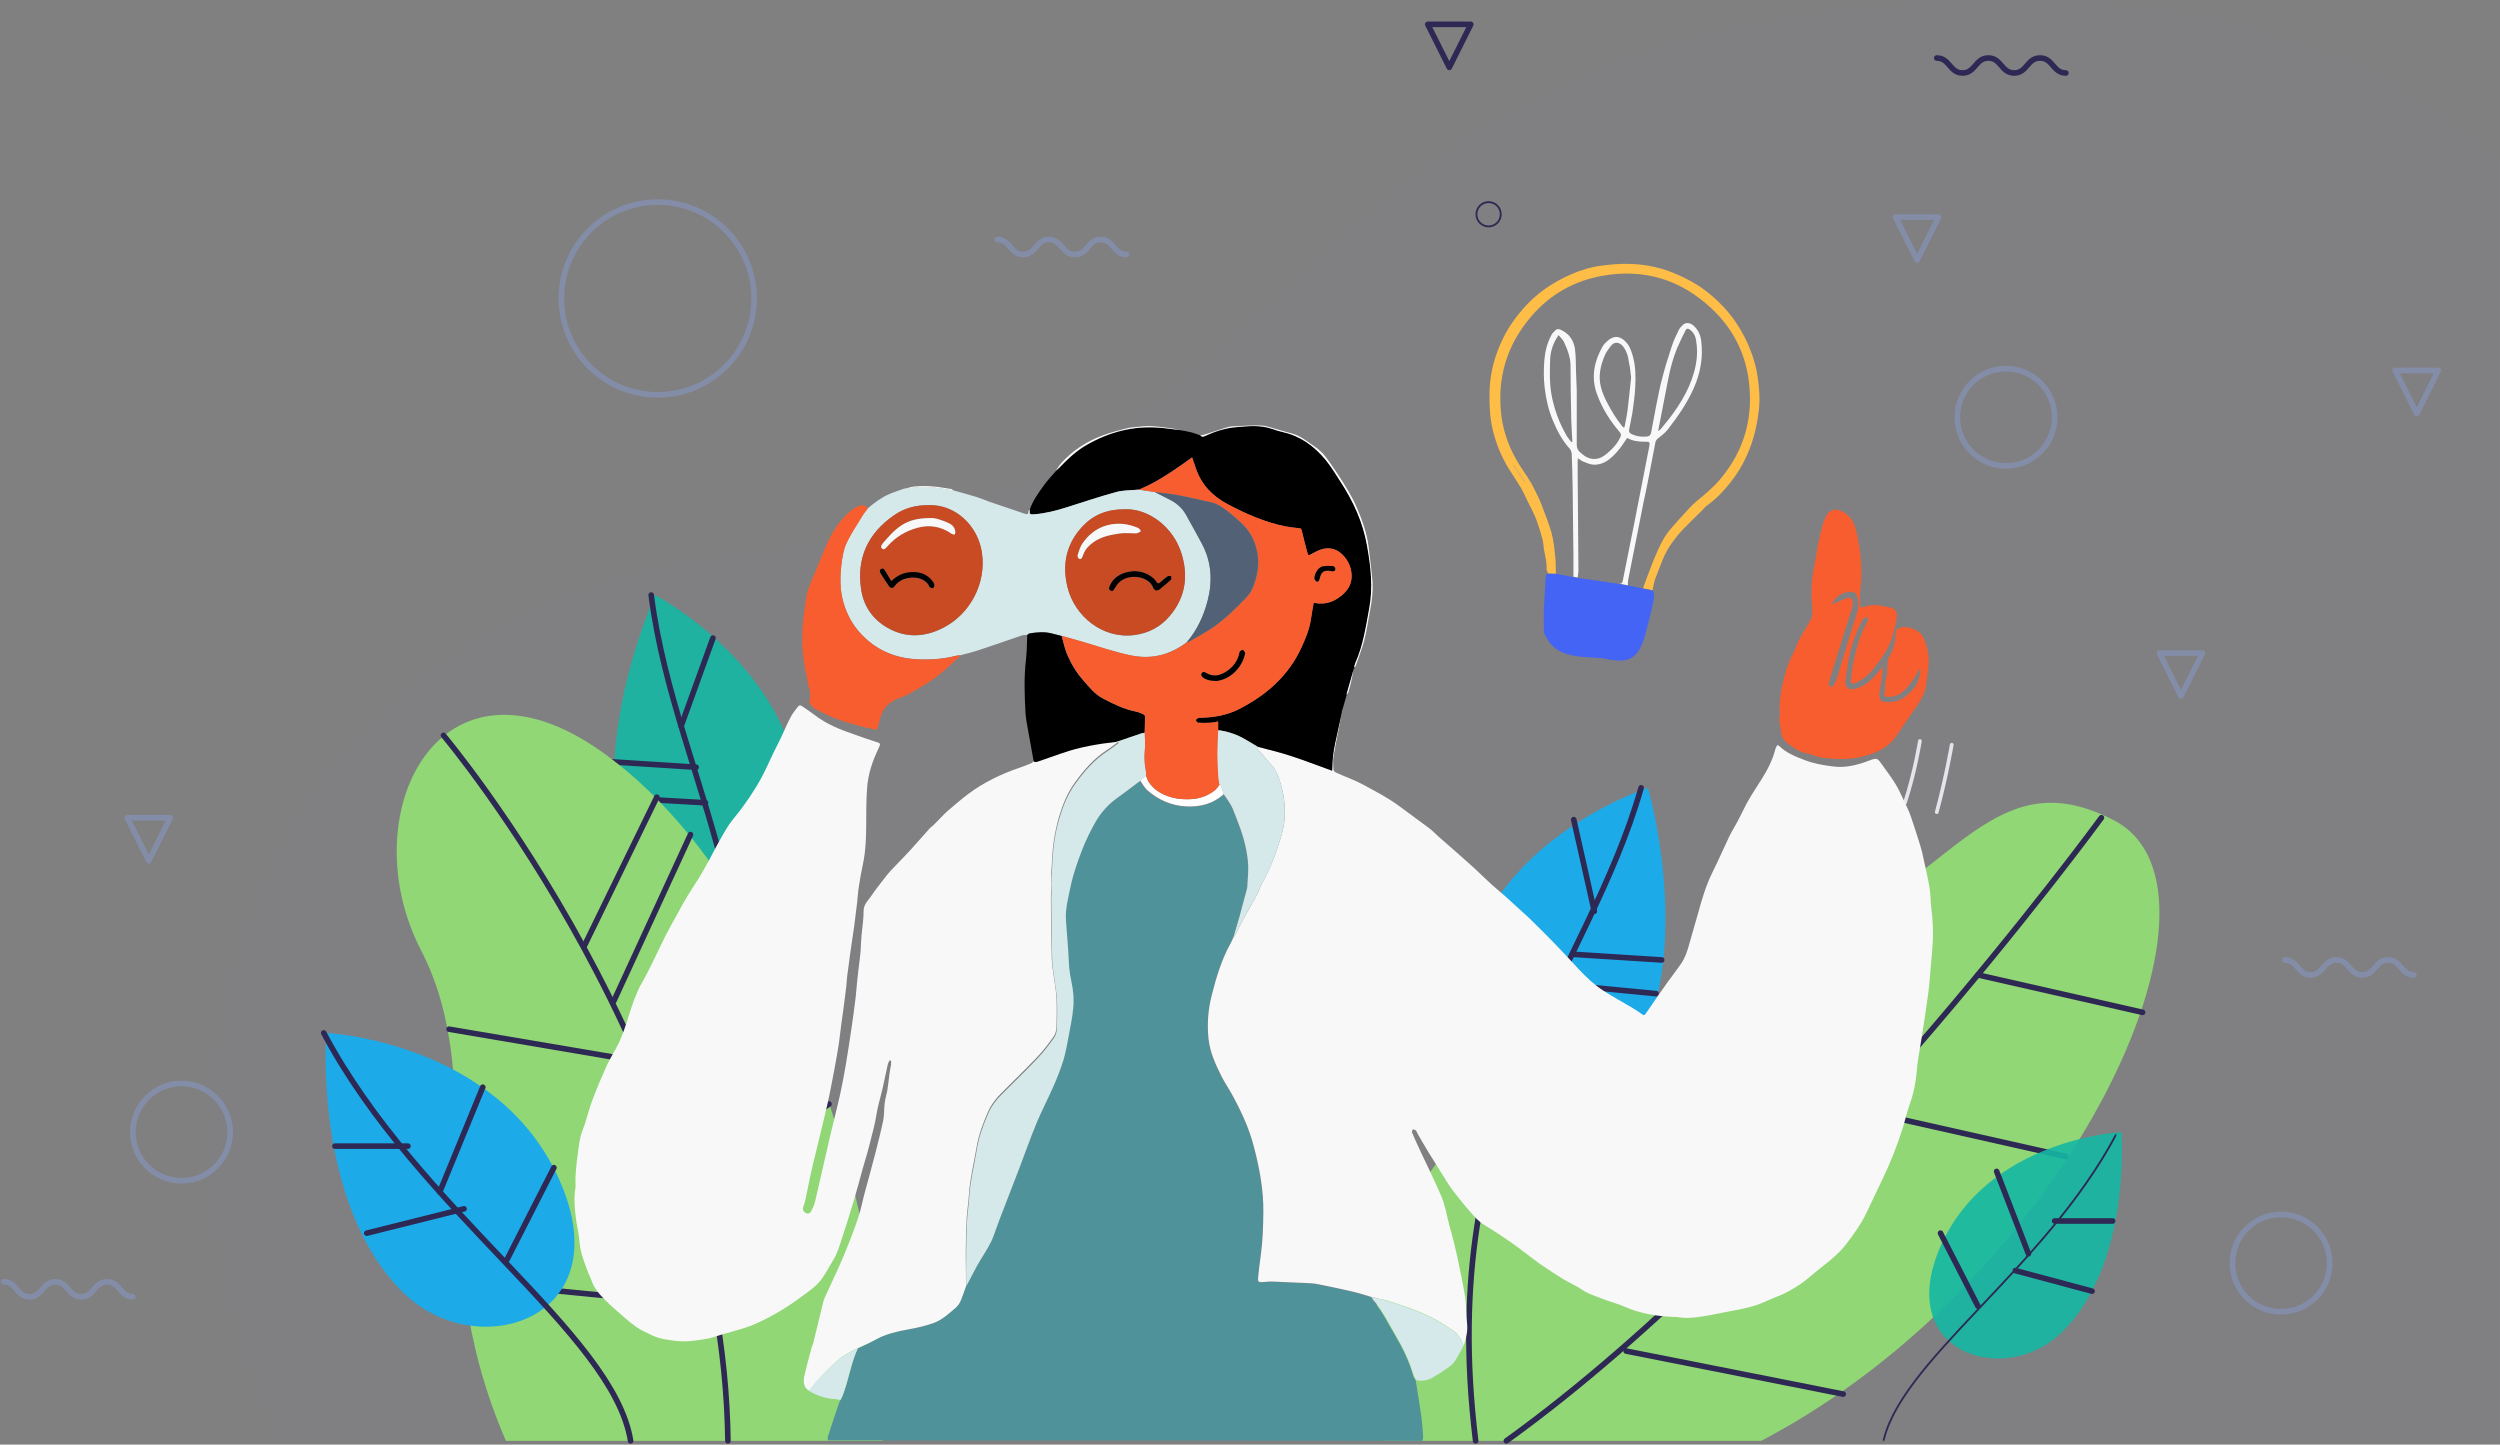 <?xml version="1.0" encoding="UTF-8"?>
<svg width="1336px" height="772px" viewBox="0 0 1336 772" version="1.1" xmlns="http://www.w3.org/2000/svg" xmlns:xlink="http://www.w3.org/1999/xlink">
    <rect x="0" y="0" width="1336" height="772" fill="#808080" stroke="none"/>
    <title>Illustration</title>
    <defs>
        <polygon id="path-1" points="0 0 1224 0 1224 770 0 770"></polygon>
        <polygon id="path-3" points="0 0 125 0 125 164 0 164"></polygon>
    </defs>
    <g id="Lifeguide-Mobile" stroke="none" stroke-width="1" fill="none" fill-rule="evenodd">
        <g id="Illustration" transform="translate(2, 0)">
            <g id="Group-3" transform="translate(110, 0)">
                <mask id="mask-2" fill="white">
                    <use xlink:href="#path-1"></use>
                </mask>
                <g id="Clip-2"></g>
                <path d="M38.224,770 C-48.294,606.006 2.618,326.754 288.626,295.812 C620.535,259.904 549.531,2.525 963.452,0.011 C1377.371,-2.5 1394.983,412.537 1279.625,770 L38.224,770 Z" id="Fill-1" fill="#838DA8" opacity="0.228" mask="url(#mask-2)"></path>
            </g>
            <path d="M731,719.444 C739.051,615.433 809.39,562.61 924.111,523.595 C1038.831,484.579 1055.577,401.148 1127.593,438.319 C1199.607,475.49 1104.984,682.991 939.185,770 L738.212,770 L731,719.444 Z" id="Fill-4" fill="#91D775"></path>
            <path d="M803,770 C960.623,656.621 1121,437 1121,437" id="Stroke-8" stroke="#2E2854" stroke-width="3" stroke-linecap="round" stroke-linejoin="round"></path>
            <line x1="1143" y1="541" x2="1055" y2="521" id="Stroke-10" stroke="#2E2854" stroke-width="3" stroke-linecap="round" stroke-linejoin="round"></line>
            <line x1="1102" y1="618" x2="991" y2="593" id="Stroke-12" stroke="#2E2854" stroke-width="3" stroke-linecap="round" stroke-linejoin="round"></line>
            <line x1="893" y1="537" x2="924" y2="668" id="Stroke-14" stroke="#2E2854" stroke-width="3" stroke-linecap="round" stroke-linejoin="round"></line>
            <line x1="983" y1="745" x2="867" y2="722" id="Stroke-16" stroke="#2E2854" stroke-width="3" stroke-linecap="round" stroke-linejoin="round"></line>
            <path d="M1131.721,605 C1131.721,605 1060.615,608.439 1035.165,665.718 C1009.714,722.994 1069.342,741.804 1099.858,711.964 C1137.171,675.476 1131.721,605 1131.721,605" id="Fill-18" fill-opacity="0.9" fill="#14B7A4"></path>
            <g id="Group-22" transform="translate(1004, 606)">
                <mask id="mask-4" fill="white">
                    <use xlink:href="#path-3"></use>
                </mask>
                <g id="Clip-21"></g>
                <path d="M125,0 C86.501,72.857 7.051,122.69 0,166.823" id="Stroke-20" stroke="#2E2854" stroke-linecap="round" stroke-linejoin="round" mask="url(#mask-4)"></path>
            </g>
            <line x1="1127" y1="652.5" x2="1096" y2="652.5" id="Stroke-23" stroke="#2E2854" stroke-width="3" stroke-linecap="round" stroke-linejoin="round"></line>
            <line x1="1116" y1="690" x2="1075" y2="679" id="Stroke-25" stroke="#2E2854" stroke-width="3" stroke-linecap="round" stroke-linejoin="round"></line>
            <line x1="1065" y1="626" x2="1082" y2="670" id="Stroke-27" stroke="#2E2854" stroke-width="3" stroke-linecap="round" stroke-linejoin="round"></line>
            <line x1="1035" y1="659" x2="1055" y2="698" id="Stroke-29" stroke="#2E2854" stroke-width="3" stroke-linecap="round" stroke-linejoin="round"></line>
            <path d="M878.652,421 C878.652,421 786.747,450.889 780.368,530.457 C773.989,610.023 852.338,607.406 875.241,557.705 C901.802,500.077 878.652,421 878.652,421" id="Fill-31" fill="#1CABE8"></path>
            <path d="M875,421 C846.257,522.187 765.088,594.073 786.577,770" id="Stroke-33" stroke="#2E2854" stroke-width="3" stroke-linecap="round" stroke-linejoin="round"></path>
            <line x1="839" y1="438" x2="850" y2="487" id="Stroke-35" stroke="#2E2854" stroke-width="3" stroke-linecap="round" stroke-linejoin="round"></line>
            <line x1="886" y1="513" x2="839" y2="510" id="Stroke-37" stroke="#2E2854" stroke-width="3" stroke-linecap="round" stroke-linejoin="round"></line>
            <line x1="831" y1="526" x2="883" y2="531" id="Stroke-39" stroke="#2E2854" stroke-width="3" stroke-linecap="round" stroke-linejoin="round"></line>
            <line x1="783" y1="513" x2="816" y2="554" id="Stroke-41" stroke="#2E2854" stroke-width="3" stroke-linecap="round" stroke-linejoin="round"></line>
            <path d="M348.094,318 C348.094,318 431.664,361.64 425.695,441.747 C419.723,521.854 345.009,507.395 330.598,454.489 C313.89,393.151 348.094,318 348.094,318" id="Fill-43" fill-opacity="0.9" fill="#14B7A4"></path>
            <path d="M346,318 C359.357,422.867 429.431,506.937 381.376,678" id="Stroke-47" stroke="#2E2854" stroke-width="3" stroke-linecap="round" stroke-linejoin="round"></path>
            <line x1="379" y1="341" x2="362" y2="388" id="Stroke-49" stroke="#2E2854" stroke-width="3" stroke-linecap="round" stroke-linejoin="round"></line>
            <line x1="323" y1="407" x2="370" y2="410" id="Stroke-51" stroke="#2E2854" stroke-width="3" stroke-linecap="round" stroke-linejoin="round"></line>
            <line x1="375" y1="429" x2="323" y2="426" id="Stroke-53" stroke="#2E2854" stroke-width="3" stroke-linecap="round" stroke-linejoin="round"></line>
            <line x1="426" y1="424" x2="385" y2="460" id="Stroke-55" stroke="#2E2854" stroke-width="3" stroke-linecap="round" stroke-linejoin="round"></line>
            <path d="M268.364,770 C221.84,662.85 260.516,580.481 222.961,507.746 C185.407,435.013 233.02,340.135 319.932,401.983 C422.789,475.177 475.199,663.305 469.593,770 L268.364,770 Z" id="Fill-57" fill="#91D775"></path>
            <path d="M235,393 C235,393 384.461,570.164 387,770" id="Stroke-61" stroke="#2E2854" stroke-width="3" stroke-linecap="round" stroke-linejoin="round"></path>
            <line x1="349" y1="426" x2="310" y2="506" id="Stroke-63" stroke="#2E2854" stroke-width="3" stroke-linecap="round" stroke-linejoin="round"></line>
            <line x1="367" y1="446" x2="326" y2="535" id="Stroke-65" stroke="#2E2854" stroke-width="3" stroke-linecap="round" stroke-linejoin="round"></line>
            <line x1="238" y1="550" x2="338" y2="567" id="Stroke-67" stroke="#2E2854" stroke-width="3" stroke-linecap="round" stroke-linejoin="round"></line>
            <line x1="246" y1="685" x2="379" y2="698" id="Stroke-69" stroke="#2E2854" stroke-width="3" stroke-linecap="round" stroke-linejoin="round"></line>
            <line x1="441" y1="590" x2="366" y2="642" id="Stroke-71" stroke="#2E2854" stroke-width="3" stroke-linecap="round" stroke-linejoin="round"></line>
            <path d="M172.36,552 C172.36,552 264.177,556.463 297.04,630.782 C329.901,705.099 252.909,729.506 213.506,690.789 C165.323,643.444 172.36,552 172.36,552" id="Fill-73" fill="#1CABE8"></path>
            <path d="M171,552 C221.51,647.208 325.749,712.33 335,770" id="Stroke-75" stroke="#2E2854" stroke-width="3" stroke-linecap="round" stroke-linejoin="round"></path>
            <line x1="177" y1="612.5" x2="216" y2="612.5" id="Stroke-77" stroke="#2E2854" stroke-width="3" stroke-linecap="round" stroke-linejoin="round"></line>
            <line x1="194" y1="659" x2="246" y2="646" id="Stroke-79" stroke="#2E2854" stroke-width="3" stroke-linecap="round" stroke-linejoin="round"></line>
            <line x1="256" y1="581" x2="233" y2="637" id="Stroke-81" stroke="#2E2854" stroke-width="3" stroke-linecap="round" stroke-linejoin="round"></line>
            <line x1="294" y1="624" x2="269" y2="673" id="Stroke-83" stroke="#2E2854" stroke-width="3" stroke-linecap="round" stroke-linejoin="round"></line>
            <path d="M800,114.5 C800,110.91 797.09,108 793.5,108 C789.91,108 787,110.91 787,114.5 C787,118.09 789.91,121 793.5,121 C797.09,121 800,118.09 800,114.5 Z" id="Stroke-85" stroke="#2E2854" stroke-linecap="round" stroke-linejoin="round"></path>
            <path d="M1024,396 C1024,396 1021.45,412.375 1016,429" id="Stroke-127" stroke="#E3E5EB" stroke-width="2" stroke-linecap="round" stroke-linejoin="round"></path>
            <path d="M1041,398 C1041,398 1038.134,415.079 1033,434" id="Stroke-129" stroke="#E3E5EB" stroke-width="2" stroke-linecap="round" stroke-linejoin="round"></path>
            <path d="M401,159.5 C401,131.057 377.943,108 349.5,108 C321.059,108 298,131.057 298,159.5 C298,187.943 321.059,211 349.5,211 C377.943,211 401,187.943 401,159.5 Z" id="Stroke-185" stroke="#838DA8" stroke-width="3" stroke-linecap="round" stroke-linejoin="round"></path>
            <path d="M121,605 C121,590.64 109.359,579 94.999,579 C80.638,579 69,590.64 69,605 C69,619.36 80.638,631 94.999,631 C109.359,631 121,619.36 121,605 Z" id="Stroke-187" stroke="#838DA8" stroke-width="3" stroke-linecap="round" stroke-linejoin="round"></path>
            <path d="M1243,675 C1243,660.64 1231.359,649 1216.999,649 C1202.638,649 1191,660.64 1191,675 C1191,689.36 1202.638,701 1216.999,701 C1231.359,701 1243,689.36 1243,675 Z" id="Stroke-189" stroke="#838DA8" stroke-width="3" stroke-linecap="round" stroke-linejoin="round"></path>
            <path d="M1096,223 C1096,208.64 1084.359,197 1069.999,197 C1055.638,197 1044,208.64 1044,223 C1044,237.36 1055.638,249 1069.999,249 C1084.359,249 1096,237.36 1096,223 Z" id="Stroke-191" stroke="#838DA8" stroke-width="3" stroke-linecap="round" stroke-linejoin="round"></path>
            <path d="M531,128 C537.896,128 537.896,136 544.795,136 C551.689,136 551.689,128 558.583,128 C565.482,128 565.482,136 572.381,136 C579.288,136 579.288,128 586.189,128 C593.096,128 593.096,136 600,136" id="Stroke-193" stroke="#838DA8" stroke-width="3" stroke-linecap="round" stroke-linejoin="round"></path>
            <path d="M1219,513 C1225.897,513 1225.897,521 1232.795,521 C1239.689,521 1239.689,513 1246.583,513 C1253.482,513 1253.482,521 1260.381,521 C1267.285,521 1267.285,513 1274.189,513 C1281.096,513 1281.096,521 1288,521" id="Stroke-195" stroke="#838DA8" stroke-width="3" stroke-linecap="round" stroke-linejoin="round"></path>
            <path d="M0,685 C6.896,685 6.896,693 13.795,693 C20.689,693 20.689,685 27.583,685 C34.482,685 34.482,693 41.381,693 C48.288,693 48.288,685 55.192,685 C62.096,685 62.096,693 69,693" id="Stroke-197" stroke="#838DA8" stroke-width="3" stroke-linecap="round" stroke-linejoin="round"></path>
            <path d="M1033,31 C1039.897,31 1039.897,39 1046.795,39 C1053.689,39 1053.689,31 1060.583,31 C1067.482,31 1067.482,39 1074.381,39 C1081.285,39 1081.285,31 1088.189,31 C1095.096,31 1095.096,39 1102,39" id="Stroke-199" stroke="#2E2854" stroke-width="3" stroke-linecap="round" stroke-linejoin="round"></path>
            <polygon id="Stroke-201" stroke="#2E2854" stroke-width="3" stroke-linecap="round" stroke-linejoin="round" points="761 13 784 13 772.501 36"></polygon>
            <polygon id="Stroke-203" stroke="#838DA8" stroke-width="3" stroke-linecap="round" stroke-linejoin="round" points="66 437 89 437 77.501 460"></polygon>
            <polygon id="Stroke-205" stroke="#838DA8" stroke-width="3" stroke-linecap="round" stroke-linejoin="round" points="1278 198 1301 198 1289.501 221"></polygon>
            <polygon id="Stroke-207" stroke="#838DA8" stroke-width="3" stroke-linecap="round" stroke-linejoin="round" points="1011 116 1034 116 1022.501 139"></polygon>
            <polygon id="Stroke-209" stroke="#838DA8" stroke-width="3" stroke-linecap="round" stroke-linejoin="round" points="1152 349 1175 349 1163.501 372"></polygon>
            <g id="LG_Suche" transform="translate(305, 141)" fill-rule="nonzero">
                <path d="M135.503,628.758 C135.422,628.192 135.179,627.465 135.341,626.98 C137.284,620.921 139.308,614.861 141.412,608.721 C141.574,608.156 141.898,607.671 142.141,607.186 C142.545,606.297 143.031,605.328 143.436,604.439 C146.593,596.279 147.726,587.392 151.449,579.475 C154.444,578.02 157.52,576.728 160.353,575.193 C166.262,571.88 172.738,570.426 179.376,569.295 C183.504,568.568 187.713,567.517 191.679,566.144 C196.293,564.528 199.936,561.135 203.578,557.984 C204.631,557.014 205.602,555.803 206.169,554.51 C207.302,551.925 208.192,549.178 209.164,546.512 C209.487,545.865 209.892,545.3 210.216,544.653 C212.401,540.614 214.425,536.413 216.773,532.535 C219.363,528.333 222.115,524.294 223.815,519.608 C224.948,516.457 226.081,513.225 227.295,510.074 C230.695,501.268 234.095,492.462 237.495,483.656 C240.651,475.415 243.646,467.012 246.965,458.852 C249.555,452.551 252.793,446.491 255.545,440.27 C257.569,435.584 259.512,430.818 261.05,425.97 C262.345,421.769 263.073,417.406 263.883,413.124 C264.854,408.034 265.826,402.944 266.392,397.774 C266.878,393.088 266.392,388.402 265.421,383.797 C264.935,381.535 264.53,379.192 264.288,376.849 C263.964,373.698 263.964,370.547 263.721,367.396 C263.316,361.983 262.992,356.57 262.507,351.238 C262.021,345.017 263.64,339.038 264.935,333.06 C266.392,326.031 268.821,319.244 271.411,312.619 C273.353,307.691 275.701,303.005 278.291,298.4 C281.205,293.229 285.172,288.947 290.028,285.473 C294.156,282.565 298.123,279.414 302.17,276.424 C303.384,278.121 304.437,280.141 305.975,281.514 C311.884,286.685 318.764,289.755 326.697,290.159 C334.225,290.563 341.105,288.786 346.852,283.615 C348.471,286.2 350.576,288.624 351.628,291.371 C354.461,298.561 357.456,305.752 358.832,313.427 C359.318,316.336 359.803,319.244 359.884,322.153 C359.965,325.304 359.641,328.454 359.48,331.605 C359.48,332.413 359.399,333.221 359.237,334.029 C357.942,338.957 356.646,343.886 355.27,348.814 C354.218,352.611 353.004,356.408 351.952,360.206 C351.547,361.094 351.142,362.064 350.657,362.953 C345.719,371.759 342.805,381.454 340.376,391.149 C338.515,398.663 337.867,406.419 338.677,414.255 C339.486,421.607 342.481,428.232 345.8,434.696 C347.338,437.685 349.28,440.513 350.899,443.421 C355.999,452.551 360.37,461.923 362.96,472.102 C365.874,483.575 368.06,495.128 367.979,507.004 C367.898,514.68 367.655,522.355 366.603,530.03 C366.036,534.07 365.551,538.19 365.146,542.23 C364.984,544.007 365.47,544.411 367.25,544.33 C369.112,544.249 370.893,543.926 372.755,544.007 C379.473,544.249 386.273,544.573 392.991,544.896 C394.61,544.976 396.229,545.219 397.767,545.542 C403.595,546.754 409.423,547.885 415.17,549.258 C418.732,550.066 422.212,551.278 425.693,552.248 C426.179,553.056 426.583,553.944 427.231,554.672 C431.926,560.085 434.921,566.629 438.563,572.688 C442.611,579.394 446.01,586.503 448.196,594.098 C448.439,595.067 449.086,595.875 449.572,596.764 C450.543,603.066 451.677,609.448 452.567,615.831 C453.053,619.467 453.296,623.183 453.538,626.899 C453.619,627.627 453.296,628.273 453.134,629 C347.338,628.758 241.461,628.758 135.503,628.758 Z" id="Path" fill="#509299"></path>
                <path d="M425.855,552.086 C422.374,551.036 418.894,549.905 415.332,549.097 C409.585,547.723 403.757,546.592 397.929,545.38 C396.391,545.057 394.772,544.815 393.153,544.734 C386.434,544.411 379.635,544.088 372.917,543.845 C371.055,543.765 369.274,544.088 367.412,544.169 C365.631,544.249 365.146,543.845 365.308,542.068 C365.712,538.028 366.198,533.908 366.765,529.868 C367.817,522.193 368.06,514.518 368.141,506.843 C368.303,494.966 366.117,483.413 363.122,471.941 C360.532,461.761 356.08,452.389 351.061,443.26 C349.442,440.351 347.5,437.523 345.962,434.534 C342.724,428.071 339.648,421.527 338.838,414.094 C338.029,406.257 338.596,398.501 340.538,390.987 C342.967,381.292 345.881,371.597 350.818,362.791 C351.304,361.902 351.628,360.933 352.114,360.044 C352.518,359.478 353.004,358.913 353.328,358.267 C354.623,355.762 355.837,353.096 357.213,350.591 C359.722,345.986 362.394,341.462 364.903,336.857 C365.874,335.079 366.36,332.979 367.331,331.201 C370.488,325.627 373.078,319.89 375.102,313.831 C376.964,308.176 379.068,302.52 379.473,296.542 C379.797,291.048 379.473,285.635 378.016,280.222 C376.883,275.94 375.831,271.819 372.917,268.345 C370.65,265.679 368.303,263.013 366.036,260.347 C365.551,259.701 364.255,259.297 365.146,258.085 C370.893,259.62 376.802,260.993 382.468,262.851 C389.915,265.275 397.281,268.103 404.809,270.85 C404.89,270.446 404.89,270.123 404.89,269.8 C404.89,265.194 405.376,260.589 406.428,256.065 C407.642,250.733 408.775,245.4 409.909,239.987 C409.423,242.734 409.018,245.562 408.452,248.309 C407.48,253.318 406.428,258.246 405.619,263.336 C405.295,265.598 405.457,268.022 405.619,270.365 C405.619,270.85 406.347,271.577 406.833,271.819 C411.609,274.001 416.627,275.697 421.241,278.202 C427.879,281.838 434.678,285.231 440.83,289.836 C446.091,293.795 451.434,297.592 456.695,301.551 C458.638,303.005 460.257,304.782 462.119,306.398 C466.813,310.519 471.589,314.639 476.284,318.84 C478.065,320.375 479.765,321.991 481.465,323.526 C484.379,326.192 487.212,329.02 490.126,331.686 C492.473,333.787 494.902,335.726 497.249,337.826 C500.325,340.573 503.32,343.32 506.315,346.067 C507.853,347.521 509.472,348.895 510.929,350.349 C515.057,354.389 519.185,358.509 523.233,362.629 C527.765,367.315 532.217,372.082 536.589,376.849 C540.636,381.211 544.926,385.251 549.945,388.483 C554.801,391.634 559.901,394.381 564.839,397.289 C566.781,398.42 568.724,399.713 570.505,401.005 C571.314,401.571 571.719,401.813 572.366,400.844 C576.171,395.269 579.975,389.775 583.861,384.282 C586.37,380.808 589.041,377.414 591.47,373.859 C593.493,370.87 594.627,367.477 595.598,364.003 C597.136,358.59 598.755,353.096 600.293,347.602 C602.397,339.927 604.583,332.332 608.144,325.142 C611.301,318.84 614.134,312.296 617.129,305.994 C618.505,303.167 620.205,300.5 621.662,297.754 C622.715,295.734 623.767,293.714 624.738,291.694 C627.409,286.039 630.971,280.787 634.371,275.455 C637.528,270.446 640.28,265.194 641.737,259.377 C641.899,258.893 642.142,258.408 642.303,258.004 C642.708,257.034 643.194,257.034 643.922,257.762 C647.565,261.316 652.179,263.175 656.793,264.952 C661.811,266.972 667.073,267.941 672.496,268.588 C679.377,269.476 685.609,267.861 691.923,265.437 C692.571,265.194 693.137,264.952 693.785,264.79 C695.647,264.225 696.537,264.548 697.589,266.002 C700.341,269.88 703.336,273.758 705.846,277.798 C707.788,280.949 709.245,284.342 710.864,287.735 C711.998,290.159 713.212,292.583 714.102,295.168 C715.478,299.046 716.692,303.086 717.988,307.045 C718.716,309.388 719.526,311.73 720.092,314.154 C721.549,320.537 723.006,326.919 724.139,333.302 C724.787,337.018 724.625,340.896 725.111,344.613 C725.839,350.107 726.163,355.681 725.92,361.256 C725.677,366.669 725.111,372.163 724.625,377.576 C724.301,381.131 724.139,384.686 723.654,388.24 C723.087,392.845 722.359,397.451 721.711,402.056 C721.064,406.257 720.416,410.377 719.768,414.498 C719.283,417.649 718.716,420.799 718.23,423.95 C717.988,425.809 717.664,427.667 717.502,429.606 C717.016,436.392 715.802,443.017 713.455,449.4 C712.079,453.278 711.188,457.398 709.974,461.357 C706.979,470.89 703.336,480.181 698.965,489.23 C695.889,495.532 692.975,501.914 689.899,508.216 C687.147,513.791 683.424,518.8 679.7,523.728 C675.086,529.868 668.773,534.231 662.945,538.998 C660.273,541.179 657.683,543.603 654.769,545.461 C650.641,548.208 646.351,550.632 641.575,552.329 C639.875,552.975 638.256,553.783 636.556,554.51 C630.566,557.257 624.091,558.55 617.615,559.681 C612.839,560.569 608.063,561.7 603.288,562.428 C598.674,563.155 594.06,563.72 589.365,562.831 C588.556,562.67 587.746,562.831 586.937,562.751 C578.114,562.347 569.614,560.973 561.439,557.418 C557.473,555.641 553.182,554.591 549.054,552.975 C545.493,551.601 541.769,550.47 538.531,548.289 C535.374,546.108 531.732,544.573 528.413,542.553 C524.123,539.887 519.914,537.22 515.786,534.312 C510.929,530.838 506.315,527.041 501.377,523.567 C496.601,520.173 491.745,516.942 486.726,513.952 C483.164,511.852 480.655,508.863 478.146,505.954 C475.475,502.965 473.046,499.814 470.537,496.663 C469.161,494.966 467.947,493.189 466.732,491.331 C463.333,485.918 459.933,480.505 456.533,475.011 C454.429,471.618 452.486,468.143 450.462,464.669 C450.139,464.185 450.058,463.538 449.653,463.134 C449.248,462.73 448.601,462.65 448.034,462.488 C447.872,463.054 447.386,463.7 447.548,464.104 C449.167,467.82 450.786,471.618 452.567,475.253 C456.129,482.686 459.69,490.119 463.009,497.713 C465.518,503.45 466.247,509.509 467.947,515.326 C469.404,520.335 470.618,525.425 471.751,530.596 C473.289,537.786 474.827,544.976 475.96,552.167 C476.689,556.934 476.446,561.781 477.013,566.548 C477.417,570.103 476.608,573.415 475.637,576.808 C475.475,577.374 475.07,577.778 474.827,578.263 C474.584,577.132 474.584,575.839 473.937,574.95 C472.803,573.254 471.589,571.395 469.97,570.345 C466.004,567.598 461.957,564.932 457.667,562.831 C450.058,559.034 441.882,556.368 433.707,553.864 C431.278,553.298 428.607,552.733 425.855,552.086 Z" id="Path" fill="#F8F8F8"></path>
                <path d="M209.245,546.431 C208.273,549.097 207.383,551.844 206.25,554.429 C205.683,555.722 204.712,557.014 203.659,557.903 C200.017,561.054 196.374,564.447 191.76,566.063 C187.794,567.437 183.585,568.487 179.457,569.214 C172.819,570.426 166.343,571.799 160.434,575.112 C157.52,576.728 154.525,578.02 151.53,579.394 C149.183,580.606 146.755,581.656 144.569,583.029 C141.331,584.968 138.822,587.635 136.151,590.22 C132.265,593.936 128.623,597.895 125.466,602.258 C122.228,600.642 122.228,596.764 122.876,594.098 C124.009,589.25 125.304,584.484 126.599,579.636 C126.842,578.586 127.409,577.616 127.651,576.566 C129.432,569.214 131.213,561.862 132.994,554.591 C133.318,553.298 133.965,552.005 134.532,550.713 C137.689,543.845 140.926,537.14 143.841,530.192 C146.674,523.405 149.345,516.538 151.692,509.509 C153.149,505.146 153.959,500.622 155.173,496.178 C157.035,489.149 159.058,482.12 160.839,475.092 C162.296,469.355 163.753,463.7 164.967,457.883 C165.615,454.813 165.372,451.581 165.777,448.511 C166.02,446.249 166.748,444.148 167.153,441.886 C167.639,439.058 167.881,436.15 168.286,433.241 C168.448,431.868 168.691,430.494 168.934,429.121 C169.015,428.717 169.257,428.232 169.177,427.828 C169.015,427.02 169.743,425.889 168.529,425.647 C168.286,425.566 167.639,426.94 167.477,427.667 C166.505,432.03 165.615,436.311 164.644,440.674 C163.591,445.279 162.134,449.804 161.406,454.49 C160.596,459.983 158.977,465.235 157.682,470.648 C156.63,474.93 155.254,479.212 154.04,483.494 C152.421,489.392 150.883,495.29 149.102,501.187 C146.755,509.105 144.245,516.942 141.655,524.698 C140.765,527.364 139.712,530.111 138.174,532.535 C135.422,536.897 133.318,541.745 129.594,545.38 C128.056,546.916 126.356,548.289 124.656,549.501 C120.285,552.652 115.995,555.964 111.381,558.711 C106.282,561.781 101.02,564.69 95.516,566.952 C90.093,569.214 84.265,570.507 78.598,572.203 C75.846,573.011 73.013,574.142 70.18,574.546 C65,575.354 59.738,576.243 54.477,575.597 C50.106,575.031 45.573,574.627 41.525,572.607 C38.611,571.153 35.454,569.941 32.864,568.002 C29.141,565.336 25.741,562.266 22.26,559.196 C19.994,557.257 17.808,555.237 15.704,553.056 C13.032,550.309 10.523,547.4 9.228,543.603 C8.58,541.664 7.528,539.887 6.881,537.948 C5.666,534.635 4.371,531.403 3.562,528.01 C2.833,525.263 2.752,522.436 2.348,519.608 C1.862,516.295 1.133,513.064 0.729,509.751 C0.081,504.5 -0.405,499.248 0.486,493.997 C0.567,493.431 0.567,492.785 0.567,492.219 C0.324,486.322 1.133,480.585 1.862,474.768 C2.267,471.941 2.59,469.113 3.238,466.366 C3.886,463.862 4.938,461.599 5.747,459.095 C6.962,455.217 7.933,451.177 9.39,447.38 C11.737,441.078 14.328,434.938 17.08,428.798 C18.78,425.081 20.965,421.607 22.827,418.053 C25.66,412.639 27.441,406.903 29.222,401.086 C31.083,395.269 33.026,389.452 36.102,384.12 C38.368,380.161 40.311,376.122 42.335,372.082 C44.439,367.8 46.463,363.356 48.649,359.075 C50.51,355.358 52.615,351.722 54.638,348.087 C56.5,344.613 58.362,341.22 60.386,337.826 C62.571,334.191 65,330.717 67.185,327.081 C68.885,324.253 70.423,321.345 72.042,318.517 C73.58,315.609 75.037,312.7 76.656,309.791 C78.598,306.398 80.46,302.924 82.646,299.612 C84.346,297.107 86.45,294.845 88.312,292.34 C90.174,289.836 92.035,287.331 93.735,284.746 C95.921,281.434 98.025,278.121 99.887,274.647 C102.235,270.284 104.177,265.76 106.363,261.236 C107.577,258.731 108.872,256.307 110.086,253.803 C111.948,249.925 113.567,245.885 115.591,242.088 C116.724,239.987 118.262,238.129 119.719,236.271 C119.962,236.029 120.852,235.867 121.176,236.109 C123.604,237.725 126.033,239.341 128.38,241.118 C134.856,246.128 142.303,249.036 149.911,251.621 C153.392,252.833 156.792,254.126 160.272,255.176 C163.834,256.227 163.834,256.146 162.215,259.539 C159.139,266.002 156.873,272.87 156.387,280.06 C155.901,286.362 155.901,292.664 155.901,298.965 C155.901,306.317 155.659,313.67 154.121,320.941 C153.311,324.738 152.583,328.616 152.016,332.494 C151.53,335.403 151.368,338.392 151.045,341.381 C150.559,345.501 150.073,349.622 149.507,353.742 C148.859,358.347 148.131,362.953 147.483,367.558 C146.916,371.84 146.35,376.041 145.783,380.323 C145.54,382.1 145.459,383.958 145.298,385.736 C144.812,390.018 144.245,394.219 143.679,398.501 C143.355,401.005 142.95,403.51 142.626,406.095 C142.141,409.731 141.736,413.286 141.25,416.921 C140.603,421.042 139.874,425.081 139.146,429.121 C137.851,435.908 136.636,442.694 135.098,449.4 C132.67,460.064 129.918,470.729 127.409,481.393 C125.871,487.857 124.656,494.32 123.28,500.783 C123.038,501.914 122.552,502.965 122.228,504.096 C121.823,505.469 122.39,506.52 123.523,507.166 C124.899,507.974 125.952,507.328 126.518,506.196 C127.409,504.5 128.218,502.803 128.623,500.945 C131.375,489.311 133.884,477.677 136.636,466.043 C138.336,458.61 140.36,451.177 141.979,443.744 C143.112,438.574 144.083,433.322 144.974,428.152 C146.107,421.527 147.078,414.982 148.05,408.358 C148.859,402.944 149.588,397.531 150.235,392.199 C150.64,388.806 150.802,385.413 151.207,382.019 C151.53,378.626 152.016,375.233 152.421,371.84 C152.583,370.305 152.825,368.77 152.906,367.315 C153.068,364.568 153.149,361.741 153.392,358.994 C153.797,354.55 154.525,350.187 154.525,345.744 C154.525,342.189 156.954,340.25 158.573,337.826 C160.758,334.595 163.267,331.444 165.615,328.374 C166.748,326.919 167.881,325.465 169.096,324.172 C172.657,320.375 176.381,316.74 179.861,312.862 C183.18,309.307 186.337,305.51 189.656,301.874 C190.465,300.985 191.437,300.42 192.246,299.531 C194.674,297.188 196.86,294.683 199.369,292.421 C203.012,289.27 206.654,286.119 210.54,283.211 C218.796,277.071 228.024,272.627 237.737,269.315 C239.923,268.588 242.108,267.699 244.294,266.81 C244.78,266.568 245.103,265.922 245.508,265.518 C246.075,265.598 246.722,265.841 247.208,265.598 C251.741,264.063 256.193,262.528 260.726,260.912 C270.197,257.6 279.991,255.984 289.866,254.853 C290.19,255.015 291.242,254.934 290.271,255.661 C288.409,257.034 286.548,258.569 284.605,259.781 C277.563,264.306 272.22,270.527 267.444,277.152 C263.397,282.726 260.807,289.109 258.864,295.734 C256.436,304.217 255.303,312.781 255.06,321.587 C254.979,323.122 254.736,324.657 254.655,326.111 C254.574,326.839 254.655,327.566 254.655,328.293 C254.736,329.666 255.06,331.04 254.979,332.413 C254.979,334.514 254.574,336.614 254.574,338.715 C254.655,349.622 254.736,360.529 255.06,371.436 C255.141,374.748 255.788,378.061 256.193,381.373 C256.679,385.009 257.407,388.564 257.569,392.199 C257.812,397.451 257.731,402.783 257.569,408.034 C257.488,409.731 257.002,411.589 256.031,412.963 C253.36,416.679 250.608,420.396 247.451,423.708 C241.137,430.333 234.5,436.715 228.024,443.26 C225.272,446.007 222.843,449.077 221.225,452.631 C218.31,459.095 215.882,465.72 214.749,472.749 C213.373,480.989 211.268,489.069 210.783,497.471 C210.54,501.753 209.811,506.035 209.568,510.317 C209.245,516.295 209.164,522.274 209.083,528.333 C209.164,534.797 209.245,540.614 209.245,546.431 Z" id="Path" fill="#F8F8F8"></path>
                <path d="M409.99,239.987 C408.856,245.32 407.723,250.652 406.509,256.065 C405.538,260.589 404.971,265.194 404.971,269.8 C404.971,270.123 404.89,270.527 404.89,270.85 C397.362,268.103 389.996,265.275 382.549,262.851 C376.883,260.993 370.974,259.62 365.227,258.085 C363.203,256.873 361.098,255.742 359.075,254.449 C354.38,251.621 349.361,249.844 343.938,249.198 C343.938,247.663 343.938,246.208 343.938,244.592 C342.319,244.835 341.024,245.239 339.729,245.239 C337.543,245.32 335.358,245.4 333.172,245.239 C332.768,245.239 332.12,244.35 332.039,243.785 C331.958,243.461 332.768,242.896 333.334,242.653 C333.577,242.492 334.063,242.573 334.386,242.573 C341.591,242.411 348.552,241.28 355.028,237.968 C369.517,230.535 381.335,220.355 388.296,205.328 C390.725,200.157 392.91,194.906 393.639,189.089 C393.962,186.826 394.367,184.645 394.772,182.383 C394.853,181.898 394.691,181.009 395.824,181.252 C401.409,182.302 406.185,180.444 410.313,176.889 C413.227,174.384 415.17,171.153 415.251,167.194 C415.332,163.074 413.875,159.357 411.204,156.287 C408.533,153.298 405.376,151.601 401.086,152.167 C398.333,152.49 396.148,153.863 393.801,155.075 C392.182,155.964 391.939,155.883 391.534,154.106 C390.563,150.308 389.51,146.43 388.62,142.633 C388.377,141.664 388.053,141.341 387.082,141.26 C384.654,141.017 382.306,140.775 379.878,140.29 C368.869,138.109 358.751,133.585 348.957,128.414 C340.781,124.051 334.791,117.83 331.877,108.862 C331.311,107.166 330.663,105.469 330.015,103.449 C327.992,104.903 326.211,106.196 324.349,107.489 C317.145,112.498 309.779,117.345 301.523,120.658 C297.556,121.062 293.347,120.9 289.543,121.95 C280.639,124.374 271.896,127.283 263.073,130.11 C257.488,131.888 251.822,133.342 245.913,133.827 C243.323,134.069 243.242,133.988 243.323,131.242 C244.861,126.717 247.694,122.839 250.365,119.042 C252.47,115.972 255.06,113.306 257.488,110.478 C258.055,109.993 258.702,109.509 259.269,108.943 C263.721,104.257 268.335,99.894 274.082,96.663 C286.143,89.795 298.932,86.483 312.855,87.614 C316.497,87.937 320.14,88.503 323.783,88.907 C325.725,89.23 327.587,89.553 329.53,90.038 C331.23,90.442 332.929,91.169 334.629,91.734 C335.358,92.623 336.167,92.542 337.139,92.058 C342.481,89.553 347.985,87.776 353.975,87.291 C360.289,86.806 366.522,86.079 372.755,88.18 C374.859,88.907 376.964,89.553 379.068,90.038 C388.377,92.138 395.581,97.551 401.49,104.661 C404.566,108.377 407.076,112.579 409.666,116.618 C416.465,127.121 421.646,138.27 423.75,150.632 C425.693,161.862 426.988,173.092 424.884,184.483 C423.022,194.178 421.646,204.035 417.599,213.164 C417.194,214.053 417.032,214.942 416.789,215.911 C416.789,215.911 416.789,215.831 416.789,215.831 C415.413,220.678 414.037,225.526 412.661,230.373 C411.932,232.878 411.204,235.382 410.475,237.968 C410.071,238.533 410.071,239.26 409.99,239.987 Z" id="Path" fill="#000000"></path>
                <path d="M243.242,131.242 C243.161,133.908 243.161,133.988 245.832,133.827 C251.741,133.342 257.407,131.888 262.992,130.11 C271.816,127.364 280.558,124.374 289.462,121.95 C293.266,120.9 297.475,121.062 301.442,120.658 C304.356,121.062 307.189,121.547 310.103,121.95 C313.098,123.486 316.174,124.94 319.088,126.556 C322.245,128.333 324.916,130.757 326.697,133.988 C329.611,139.24 332.606,144.491 335.358,149.743 C340.457,159.438 341.024,169.698 338.272,180.201 C336.167,188.281 332.687,195.794 327.182,202.177 C318.44,208.802 308.727,211.468 297.799,209.367 C288.814,207.59 280.315,204.601 271.573,202.015 C267.768,200.884 263.964,199.834 260.159,198.784 C258.459,198.38 256.76,197.976 255.06,197.491 C251.093,196.441 247.208,196.845 243.242,197.41 C242.756,197.491 242.27,197.976 241.785,198.299 C240.894,198.38 240.004,198.299 239.194,198.541 C231.586,201.126 224.058,203.793 216.449,206.297 C213.13,207.428 209.73,208.236 206.411,209.125 C205.602,209.206 204.793,209.206 204.064,209.367 C197.265,211.145 190.303,211.629 183.342,211.306 C174.681,210.902 166.667,208.559 159.463,203.389 C151.368,197.491 146.107,189.896 143.517,180.363 C141.736,173.819 141.817,167.113 142.626,160.488 C143.112,156.691 143.679,152.651 145.298,149.258 C147.645,144.168 150.883,139.482 153.797,134.635 C154.606,133.261 155.659,132.049 156.63,130.757 C160.192,127.768 163.834,124.94 168.124,123.082 C170.714,121.95 173.386,121.143 176.057,120.173 C178.728,119.85 181.399,119.527 184.07,119.284 C190.303,118.88 196.455,120.011 202.526,121.062 C206.735,122.274 210.863,123.324 214.992,124.617 C217.258,125.344 219.444,126.313 221.71,127.121 C227.862,129.222 234.095,131.322 240.328,133.423 C242.351,134.069 242.351,133.908 242.675,131.888 C242.837,131.726 243.08,131.484 243.242,131.242 Z M189.494,128.979 C182.209,128.818 175.895,130.757 170.391,134.635 C156.792,144.249 150.64,157.337 153.149,173.98 C154.444,182.706 159.058,189.573 166.667,194.178 C176.866,200.238 187.308,199.672 197.507,194.259 C211.349,186.988 220.172,170.749 217.663,154.267 C215.477,139.563 203.255,128.495 189.494,128.979 Z M294.318,131.161 C284.605,131.08 277.239,134.15 271.492,140.371 C262.831,149.662 260.483,160.65 263.478,172.849 C267.283,188.281 282.257,200.723 299.418,198.38 C306.946,197.329 313.26,194.017 318.116,188.2 C326.211,178.666 328.073,167.598 324.673,155.802 C320.464,140.613 306.784,130.757 294.318,131.161 Z" id="Shape" fill="#D5E8EA"></path>
                <path d="M687.471,183.756 C688.2,183.514 689.09,183.352 689.899,183.11 C692.975,182.14 696.051,182.14 699.208,182.868 C700.665,183.191 702.203,183.433 703.66,183.756 C705.441,184.241 706.493,185.372 706.655,187.473 C706.898,191.189 705.36,194.421 704.632,197.895 C703.417,203.389 700.503,207.994 697.266,212.357 C695.242,215.103 693.137,217.77 690.709,220.113 C689.009,221.728 686.662,222.859 684.557,224.071 C684.071,224.314 683.262,224.233 682.614,224.071 C682.372,223.991 681.967,223.344 682.048,223.021 C682.372,220.032 682.614,217.042 683.181,214.134 C683.829,210.741 684.719,207.347 685.609,204.035 C686.824,199.349 688.847,194.986 691.033,190.785 C691.437,190.058 691.599,189.169 690.628,188.846 C690.223,188.685 689.495,189.089 689.09,189.492 C688.523,189.977 688.119,190.543 687.795,191.189 C684.152,198.46 681.562,206.055 680.429,214.053 C679.943,217.123 679.458,220.274 679.215,223.344 C678.972,226.495 681.238,227.949 684.395,227.141 C689.009,225.849 692.571,223.021 695.647,219.466 C696.699,218.174 697.751,216.881 699.208,215.588 C699.127,216.639 699.127,217.77 698.965,218.82 C698.48,222.375 697.832,225.849 697.346,229.404 C697.185,230.373 697.427,231.423 697.67,232.393 C697.994,233.686 699.046,233.928 700.18,234.09 C706.898,234.897 711.836,231.827 715.802,226.737 C717.988,223.991 718.797,220.84 719.364,217.527 C719.364,217.285 719.202,217.042 718.959,216.396 C718.23,217.689 717.664,218.658 717.016,219.628 C714.912,223.021 712.645,226.334 709.569,228.919 C707.141,230.939 704.146,231.585 700.989,231.343 C700.018,231.262 699.694,230.535 699.937,229.808 C700.908,227.141 699.937,224.314 700.908,221.486 C701.879,218.901 701.394,215.75 701.718,212.922 C701.798,211.953 702.041,210.902 702.527,210.094 C704.874,206.297 705.927,202.096 706.008,197.733 C706.089,195.875 706.574,195.148 708.274,194.502 C711.836,193.047 718.959,195.552 720.821,199.591 C723.411,205.328 724.22,211.064 723.33,217.204 C722.925,219.951 722.682,222.698 722.278,225.445 C721.63,229.484 719.687,232.878 717.421,236.19 C714.831,239.987 712.24,243.785 709.65,247.501 C707.95,249.925 706.493,252.51 704.551,254.691 C700.422,259.297 694.837,261.559 688.928,263.175 C683.424,264.629 677.839,264.871 672.253,264.467 C668.773,264.225 665.211,263.983 661.811,262.528 C660.354,261.882 658.735,261.72 657.197,261.316 C653.798,260.428 651.207,258.327 648.455,256.307 C645.946,254.449 644.813,252.268 644.651,249.278 C644.57,247.42 644.003,245.562 643.841,243.704 C643.76,242.573 644.246,241.442 644.165,240.311 C643.68,233.443 644.894,226.737 646.675,220.193 C647.808,215.831 649.346,211.629 651.531,207.59 C652.584,205.812 653.069,203.712 653.96,201.773 C655.012,199.672 656.307,197.652 657.44,195.633 C658.574,193.694 659.707,191.835 660.759,189.977 C661.973,187.715 661.326,185.291 661.407,182.868 C661.488,181.332 661.083,179.717 661.083,178.182 C661.083,174.708 661.083,171.153 661.488,167.759 C661.892,163.962 662.864,160.246 663.511,156.449 C663.916,154.267 664.078,152.086 664.564,149.904 C665.292,146.35 666.101,142.876 667.073,139.402 C667.559,137.705 668.287,136.008 669.096,134.392 C670.634,131.565 673.791,130.595 676.786,131.969 C680.429,133.665 683.019,136.412 684.233,140.209 C685.286,143.522 685.933,146.996 686.5,150.389 C687.147,154.59 687.552,158.792 687.714,162.993 C687.876,166.305 687.633,169.537 687.228,172.849 C687.066,176.243 686.338,179.959 687.471,183.756 Z M671.768,182.14 C674.358,181.009 676.786,179.797 679.296,178.909 C682.21,177.858 683.262,178.666 683.1,181.898 C683.019,182.948 682.695,184.079 682.372,185.13 C681.643,187.473 680.915,189.735 680.186,192.078 C676.867,202.662 673.548,213.164 670.311,223.748 C670.149,224.314 670.311,225.202 670.715,225.687 C671.444,226.414 672.334,226.01 672.82,225.283 C673.468,224.314 674.034,223.263 674.439,222.213 C675.167,220.032 675.734,217.85 676.382,215.669 C679.458,205.57 682.533,195.471 685.69,185.453 C686.581,182.625 686.338,179.959 685.286,177.293 C684.8,176.162 684.152,175.354 682.695,175.273 C678.162,174.95 673.548,177.858 671.768,182.14 Z" id="Shape" fill="#F75D2E"></path>
                <path d="M156.711,130.838 C155.74,132.13 154.687,133.342 153.878,134.716 C150.964,139.563 147.726,144.249 145.379,149.339 C143.76,152.813 143.193,156.772 142.707,160.569 C141.898,167.194 141.817,173.9 143.598,180.444 C146.188,189.977 151.449,197.572 159.544,203.469 C166.748,208.721 174.762,210.983 183.423,211.387 C190.384,211.71 197.346,211.225 204.145,209.448 C204.874,209.286 205.764,209.286 206.492,209.206 C203.093,212.276 199.774,215.507 196.212,218.497 C190.951,222.94 184.88,226.334 178.89,229.727 C176.947,230.858 174.762,231.585 172.657,232.393 C167.639,234.332 164.563,237.968 163.267,243.138 C162.863,244.835 162.377,246.451 161.972,248.147 C161.81,248.874 161.568,249.117 160.839,248.874 C158.249,248.228 155.578,247.824 152.906,247.097 C148.454,245.885 144.002,244.673 139.712,243.057 C135.746,241.522 132.022,239.583 128.299,237.644 C127.247,237.079 126.518,235.786 125.709,234.736 C125.466,234.494 125.304,234.009 125.385,233.766 C127.085,229.808 124.818,226.172 124.414,222.375 C124.252,220.274 123.523,218.254 123.199,216.154 C122.633,212.518 122.066,208.963 121.823,205.328 C121.58,202.258 121.823,199.187 121.823,196.117 C121.823,191.997 122.633,187.957 123.118,183.918 C123.523,180.525 123.766,177.131 124.899,173.9 C126.194,170.345 127.732,166.871 129.189,163.397 C131.051,158.953 132.832,154.429 134.775,149.985 C138.012,142.795 142.141,136.17 148.616,131.242 C149.911,130.272 151.449,129.545 152.987,129.141 C154.525,128.737 155.901,129.303 156.711,130.838 Z" id="Path" fill="#F75D2E"></path>
                <path d="M241.947,198.38 C242.432,198.056 242.837,197.572 243.404,197.491 C247.37,196.845 251.255,196.521 255.222,197.572 C256.922,197.976 258.621,198.46 260.321,198.864 C261.293,202.096 261.859,205.408 263.154,208.479 C265.259,213.649 268.173,218.416 271.896,222.617 C274.972,226.172 277.886,229.888 282.096,232.151 C287.843,235.221 293.671,238.048 300.146,239.341 C301.523,239.583 302.818,240.23 304.032,240.795 C304.437,240.957 304.841,241.442 304.841,241.846 C304.841,244.754 304.76,247.663 304.679,250.571 C304.113,250.652 303.546,250.733 302.98,250.894 C298.609,252.429 294.237,253.964 289.785,255.419 C279.829,256.55 270.035,258.166 260.645,261.478 C256.193,263.013 251.66,264.629 247.127,266.164 C246.641,266.325 245.994,266.083 245.427,266.083 C244.132,259.054 242.837,251.945 241.623,244.916 C241.38,243.381 241.137,241.846 241.056,240.311 C240.49,230.616 240.166,221.001 241.299,211.306 C241.785,207.024 241.785,202.662 241.947,198.38 Z" id="Path" fill="#000000"></path>
                <path d="M520.399,165.578 C520.076,164.77 519.509,163.962 519.509,163.235 C519.671,159.761 518.861,156.529 518.214,153.217 C517.809,151.278 517.809,149.177 517.323,147.238 C516.514,144.087 515.543,141.098 514.49,138.028 C512.791,132.938 509.957,128.414 507.772,123.566 C505.505,118.557 502.268,114.275 499.354,109.589 C495.387,103.126 492.554,96.259 490.773,88.907 C489.154,82.282 488.912,75.576 488.993,68.87 C489.154,58.448 491.826,48.672 496.44,39.381 C499.273,33.726 502.915,28.555 507.124,23.788 C514.167,15.79 522.666,9.973 532.379,5.691 C537.722,3.348 543.307,1.651 549.135,0.924 C554.073,0.278 559.091,-0.126 564.029,0.036 C573.014,0.278 581.675,2.217 589.851,5.933 C594.06,7.792 598.188,9.973 601.993,12.558 C606.202,15.467 610.006,18.779 613.568,22.496 C618.263,27.424 622.067,32.918 625.224,38.977 C628.624,45.683 631.133,52.793 632.266,60.226 C633.157,66.204 633.642,72.183 632.914,78.323 C632.185,84.544 630.971,90.522 628.947,96.339 C626.276,103.934 622.472,110.963 617.453,117.184 C613.892,121.627 610.006,125.748 605.311,129.06 C604.34,129.707 603.611,130.676 602.802,131.565 C599.483,134.877 596.003,138.109 592.765,141.502 C588.07,146.511 583.942,151.924 581.432,158.388 C580.137,161.7 578.761,165.013 577.547,168.325 C576.899,170.264 576.576,172.445 576.09,174.465 C574.39,174.142 572.69,173.738 570.99,173.415 C572.771,168.648 574.471,163.801 576.414,159.034 C578.923,152.975 581.351,146.915 585.642,141.825 C588.879,138.028 592.279,134.392 595.679,130.676 C596.812,129.464 598.026,128.252 599.321,127.121 C603.935,123.324 608.468,119.608 612.354,115.002 C625.467,99.41 630.243,81.393 627.409,61.437 C625.305,46.733 618.586,34.13 607.74,23.95 C591.308,8.438 571.719,2.459 549.54,6.337 C534.322,9.004 521.371,16.275 511.253,28.151 C498.22,43.34 492.959,60.953 495.306,80.827 C496.44,90.361 499.839,99.167 504.858,107.246 C507.691,111.771 511.01,116.053 513.195,120.9 C514.167,123.001 515.381,125.101 516.19,127.202 C518.295,132.696 520.561,138.19 522.18,143.926 C523.313,147.965 523.637,152.247 524.123,156.529 C524.447,159.519 524.366,162.589 524.447,165.659 C523.152,165.578 521.775,165.578 520.399,165.578 Z M502.187,107.65 C502.025,107.812 501.863,107.893 501.701,108.054 C503.644,110.882 505.667,113.71 507.61,116.537 C507.772,116.457 507.934,116.295 508.096,116.214 C506.153,113.306 504.129,110.478 502.187,107.65 Z" id="Shape" fill="#FEBD47"></path>
                <path d="M520.399,165.578 C521.775,165.578 523.152,165.659 524.528,165.659 C527.685,166.224 530.841,166.79 533.998,167.436 C534.727,167.598 535.455,167.679 536.265,167.84 C543.55,168.891 550.916,169.941 558.201,171.072 C559.82,171.314 561.52,171.557 563.139,171.88 C565.81,172.445 568.481,172.93 571.071,173.496 C572.771,173.819 574.471,174.223 576.171,174.546 C577.304,176.404 576.98,178.424 576.576,180.282 C575.523,185.614 574.147,190.866 572.771,196.117 C571.881,199.672 570.829,203.065 568.967,206.297 C566.781,210.094 563.462,211.953 559.172,212.033 C557.473,212.033 555.692,211.872 553.992,211.629 C552.373,211.387 550.754,210.902 549.135,210.741 C545.007,210.418 540.879,210.337 536.831,209.852 C530.841,209.044 525.013,207.59 521.128,202.338 C519.995,200.884 519.185,199.187 518.295,197.572 C518.133,197.248 518.052,196.764 518.052,196.279 C518.052,192.32 517.89,188.361 518.052,184.403 C518.295,178.666 518.7,172.93 519.023,167.194 C519.185,166.063 519.59,165.659 520.399,165.578 Z" id="Path" fill="#4464F5"></path>
                <path d="M425.855,552.086 C428.526,552.733 431.197,553.298 433.869,554.106 C442.044,556.53 450.139,559.277 457.828,563.074 C462.119,565.174 466.166,567.841 470.132,570.588 C471.751,571.719 472.965,573.577 474.099,575.193 C474.665,576.081 474.665,577.374 474.989,578.505 C473.532,581.01 472.237,583.676 470.699,586.1 C469.808,587.392 468.675,588.604 467.38,589.493 C464.628,591.513 461.795,593.371 458.8,595.067 C456.048,596.683 452.972,597.249 449.815,596.522 C449.329,595.633 448.763,594.825 448.439,593.856 C446.172,586.261 442.773,579.232 438.806,572.446 C435.164,566.386 432.169,559.842 427.474,554.429 C426.826,553.783 426.422,552.894 425.855,552.086 Z" id="Path" fill="#D5E8EA"></path>
                <path d="M125.385,602.339 C128.461,597.895 132.103,594.017 136.07,590.301 C138.741,587.715 141.331,585.049 144.488,583.11 C146.755,581.737 149.183,580.686 151.449,579.475 C147.726,587.473 146.512,596.279 143.436,604.439 C143.112,605.409 142.626,606.297 142.141,607.186 C141.25,607.025 140.36,606.782 139.469,606.701 C134.37,606.459 129.756,604.924 125.385,602.339 Z" id="Path" fill="#D5E8EA"></path>
                <path d="M416.546,215.831 C416.789,214.942 416.951,213.972 417.356,213.084 C421.403,203.954 422.86,194.178 424.641,184.403 C426.826,173.011 425.531,161.781 423.508,150.551 C421.322,138.109 416.222,126.96 409.423,116.537 C406.752,112.498 404.323,108.297 401.248,104.58 C395.338,97.471 388.053,92.138 378.826,89.957 C376.721,89.472 374.535,88.826 372.512,88.099 C366.36,85.998 360.046,86.644 353.732,87.21 C347.742,87.695 342.238,89.472 336.896,91.977 C335.924,92.461 335.115,92.542 334.386,91.654 C335.115,91.492 335.924,91.492 336.653,91.25 C340.457,90.038 344.262,88.745 348.066,87.533 C349.442,87.129 350.899,86.806 352.356,86.806 C357.294,86.564 362.151,86.241 367.088,86.402 C369.517,86.483 371.864,87.452 374.293,88.099 C377.207,88.907 380.04,89.795 382.954,90.522 C385.706,91.25 388.134,92.461 390.401,94.077 C394.124,96.743 398.253,99.006 401.086,102.722 C403.595,105.954 405.861,109.347 408.128,112.74 C411.77,118.396 415.413,124.051 418.084,130.272 C420.917,136.816 423.346,143.603 424.317,150.712 C424.965,155.721 425.531,160.811 426.098,165.82 C426.26,167.275 426.422,168.729 426.503,170.183 C426.745,175.192 426.179,180.04 425.207,184.968 C424.155,190.381 423.427,195.875 422.051,201.207 C420.836,205.893 418.975,210.418 417.437,215.023 C417.113,215.346 416.789,215.507 416.546,215.831 Z" id="Path" fill="#FDFDFD"></path>
                <path d="M323.54,88.826 C319.897,88.341 316.255,87.776 312.612,87.533 C298.77,86.402 285.9,89.715 273.839,96.582 C268.173,99.814 263.478,104.257 259.026,108.862 C258.459,109.428 257.893,109.913 257.245,110.397 C258.217,109.105 259.026,107.731 260.078,106.6 C266.311,99.571 274.082,94.643 282.824,91.492 C286.79,90.038 290.838,88.987 294.966,87.937 C296.828,87.452 298.851,87.291 300.794,87.129 C303.222,86.887 305.732,86.564 308.241,86.725 C311.803,86.887 315.283,87.452 318.845,87.856 C320.464,88.099 322.002,88.503 323.54,88.826 Z" id="Path" fill="#FDFDFD"></path>
                <path d="M202.607,121.143 C196.536,120.092 190.384,118.961 184.151,119.365 C181.48,119.527 178.809,119.931 176.138,120.254 C178.081,119.85 180.023,119.123 181.966,118.961 C185.123,118.719 188.28,118.719 191.437,118.961 C194.755,119.204 198.074,119.85 201.312,120.335 C201.798,120.415 202.202,120.819 202.607,121.143 Z" id="Path" fill="#FEFEFE"></path>
                <path d="M412.499,230.292 C413.875,225.445 415.251,220.597 416.627,215.75 C416.061,218.578 415.494,221.405 414.846,224.233 C414.442,225.849 414.037,227.465 413.551,229.08 C413.308,229.565 412.823,229.888 412.499,230.292 Z" id="Path" fill="#FDFDFD"></path>
                <path d="M289.866,255.419 C294.237,253.884 298.609,252.349 303.061,250.894 C303.627,250.733 304.194,250.652 304.76,250.571 C304.841,253.56 305.084,256.55 304.841,259.458 C304.518,263.255 304.518,266.972 305.327,270.769 C305.57,271.658 305.408,272.627 305.408,273.597 C304.356,274.485 303.384,275.374 302.332,276.263 C298.285,279.252 294.318,282.403 290.19,285.312 C285.333,288.786 281.367,293.148 278.453,298.238 C275.863,302.843 273.515,307.529 271.573,312.458 C268.982,319.083 266.554,325.869 265.097,332.898 C263.883,338.877 262.183,344.855 262.669,351.076 C263.073,356.489 263.478,361.902 263.883,367.234 C264.126,370.385 264.126,373.536 264.449,376.687 C264.692,379.03 265.097,381.292 265.583,383.635 C266.554,388.24 267.04,392.926 266.554,397.612 C266.068,402.783 265.016,407.873 264.045,412.963 C263.235,417.245 262.507,421.607 261.212,425.809 C259.674,430.656 257.812,435.423 255.707,440.109 C252.955,446.33 249.798,452.389 247.127,458.691 C243.727,466.851 240.813,475.253 237.656,483.494 C234.257,492.3 230.857,501.107 227.457,509.913 C226.243,513.064 225.191,516.215 223.977,519.446 C222.277,524.132 219.444,528.172 216.934,532.373 C214.506,536.332 212.563,540.452 210.378,544.492 C210.054,545.138 209.649,545.784 209.326,546.35 C209.326,540.533 209.245,534.716 209.326,528.98 C209.406,523.001 209.487,516.942 209.811,510.963 C210.054,506.681 210.783,502.399 211.025,498.117 C211.511,489.715 213.697,481.636 214.992,473.395 C216.125,466.366 218.553,459.741 221.467,453.278 C223.086,449.723 225.515,446.653 228.267,443.906 C234.742,437.362 241.38,431.06 247.694,424.354 C250.851,421.042 253.603,417.325 256.274,413.609 C257.245,412.316 257.731,410.377 257.812,408.681 C257.974,403.429 258.055,398.097 257.812,392.845 C257.65,389.21 256.841,385.655 256.436,382.019 C256.031,378.707 255.384,375.394 255.303,372.082 C255.06,361.175 254.898,350.268 254.817,339.361 C254.817,337.261 255.141,335.16 255.222,333.06 C255.222,331.686 254.979,330.313 254.898,328.939 C254.817,328.212 254.817,327.485 254.898,326.758 C254.979,325.223 255.222,323.688 255.303,322.233 C255.545,313.508 256.598,304.863 259.107,296.38 C261.05,289.755 263.64,283.373 267.687,277.798 C272.463,271.173 277.805,264.952 284.848,260.428 C286.79,259.135 288.652,257.681 290.514,256.307 C291.162,255.499 290.19,255.58 289.866,255.419 Z" id="Path" fill="#D5E8EA"></path>
                <path d="M343.857,249.198 C349.28,249.844 354.299,251.621 358.994,254.449 C361.018,255.661 363.122,256.873 365.146,258.085 C364.255,259.297 365.551,259.701 366.036,260.347 C368.303,263.013 370.65,265.679 372.917,268.345 C375.831,271.739 376.964,275.94 378.016,280.222 C379.392,285.635 379.797,291.048 379.473,296.542 C379.068,302.601 376.964,308.176 375.102,313.831 C373.078,319.89 370.569,325.707 367.331,331.201 C366.279,332.979 365.874,334.999 364.903,336.857 C362.394,341.462 359.722,345.986 357.213,350.591 C355.837,353.096 354.623,355.681 353.328,358.267 C353.004,358.913 352.518,359.398 352.114,360.044 C353.247,356.247 354.38,352.45 355.432,348.652 C356.808,343.724 358.104,338.796 359.399,333.867 C359.561,333.14 359.641,332.252 359.641,331.444 C359.803,328.293 360.127,325.142 360.046,321.991 C359.965,319.083 359.561,316.174 358.994,313.266 C357.618,305.59 354.623,298.4 351.79,291.209 C350.657,288.462 348.633,286.039 347.014,283.453 C346.366,281.595 345.719,279.818 345.071,277.96 C344.909,278.121 344.828,278.363 344.667,278.525 C344.343,276.909 343.938,275.293 343.857,273.597 C343.129,265.437 343.29,257.358 343.857,249.198 Z" id="Path" fill="#D5E8EA"></path>
                <path d="M344.667,278.444 C344.828,278.283 344.909,278.04 345.071,277.879 C345.719,279.737 346.366,281.514 347.014,283.373 C341.267,288.543 334.386,290.321 326.859,289.917 C318.926,289.513 312.045,286.443 306.136,281.272 C304.598,279.899 303.627,277.879 302.332,276.182 C303.384,275.293 304.356,274.405 305.408,273.516 C305.894,274.647 306.217,275.859 306.865,276.828 C308.808,279.899 311.56,281.999 314.96,283.615 C319.735,285.796 324.754,286.362 329.773,286.039 C334.063,285.796 338.191,284.342 341.672,281.757 C342.886,280.949 343.695,279.575 344.667,278.444 Z" id="Path" fill="#FEFEFE"></path>
                <path d="M344.667,278.444 C343.695,279.575 342.886,280.949 341.672,281.757 C338.11,284.342 334.063,285.796 329.773,286.039 C324.673,286.362 319.654,285.796 314.96,283.615 C311.56,282.08 308.889,279.899 306.865,276.828 C306.217,275.859 305.894,274.566 305.408,273.516 C305.408,272.546 305.489,271.577 305.327,270.688 C304.518,266.972 304.518,263.175 304.841,259.377 C305.084,256.388 304.76,253.399 304.76,250.49 C304.841,247.582 304.922,244.673 304.922,241.765 C304.922,241.442 304.437,240.876 304.113,240.714 C302.818,240.149 301.523,239.503 300.227,239.26 C293.752,237.968 287.924,235.14 282.177,232.07 C277.967,229.808 275.053,226.01 271.977,222.536 C268.254,218.335 265.421,213.568 263.235,208.398 C261.94,205.328 261.293,202.015 260.402,198.784 C264.207,199.834 268.011,200.884 271.816,202.015 C280.558,204.601 289.057,207.59 298.042,209.367 C308.97,211.468 318.683,208.883 327.425,202.177 C327.749,202.096 328.154,202.096 328.477,201.934 C332.929,199.349 337.462,196.925 341.672,194.017 C347.985,189.573 353.49,184.16 358.832,178.586 C360.127,177.212 361.422,175.677 362.151,173.98 C364.579,168.406 366.036,162.589 365.308,156.287 C364.417,148.854 361.341,142.795 355.756,137.866 C353.813,136.089 351.79,134.312 349.766,132.696 C346.852,130.434 343.938,128.252 340.215,127.444 C334.467,126.152 328.801,124.778 323.054,123.728 C318.845,122.92 314.555,122.516 310.265,121.95 C307.351,121.547 304.518,121.062 301.603,120.658 C309.86,117.345 317.145,112.498 324.43,107.489 C326.292,106.196 328.073,104.823 330.096,103.449 C330.825,105.469 331.391,107.166 331.958,108.862 C334.872,117.83 340.862,124.051 349.038,128.414 C358.832,133.585 368.95,138.109 379.959,140.29 C382.306,140.775 384.735,141.017 387.163,141.26 C388.134,141.341 388.539,141.664 388.701,142.633 C389.591,146.511 390.644,150.308 391.615,154.106 C392.101,155.883 392.263,155.964 393.881,155.075 C396.229,153.863 398.414,152.49 401.167,152.167 C405.457,151.601 408.614,153.298 411.285,156.287 C413.956,159.357 415.413,163.074 415.332,167.194 C415.251,171.153 413.308,174.465 410.394,176.889 C406.266,180.444 401.49,182.302 395.905,181.252 C394.772,181.009 394.934,181.898 394.853,182.383 C394.448,184.645 394.043,186.826 393.72,189.089 C392.991,194.825 390.806,200.076 388.377,205.328 C381.416,220.355 369.598,230.616 355.109,237.968 C348.633,241.28 341.672,242.411 334.467,242.573 C334.063,242.573 333.658,242.492 333.415,242.653 C332.929,242.977 332.12,243.461 332.12,243.785 C332.201,244.35 332.848,245.239 333.253,245.239 C335.439,245.4 337.624,245.32 339.81,245.239 C341.105,245.158 342.4,244.835 344.019,244.592 C344.019,246.208 344.019,247.663 344.019,249.198 C343.452,257.277 343.371,265.437 344.019,273.516 C343.938,275.213 344.343,276.828 344.667,278.444 Z M341.914,222.859 C342.319,222.859 342.643,222.859 343.048,222.859 C350.737,222.052 356.727,215.669 358.346,208.64 C358.427,208.317 358.508,207.994 358.427,207.751 C358.104,207.186 357.78,206.459 357.213,206.216 C356.889,206.055 356.161,206.701 355.675,207.105 C355.432,207.347 355.432,207.751 355.351,208.155 C354.461,212.033 352.275,215.103 349.038,217.366 C345.476,219.87 341.672,221.001 337.543,218.497 C336.653,218.012 335.843,217.77 335.277,218.739 C334.71,219.709 335.196,220.436 336.005,221.001 C337.705,222.375 339.729,222.779 341.914,222.859 Z M395.419,168.325 C395.581,168.567 395.905,169.456 396.553,169.779 C397.443,170.183 397.929,169.375 398.172,168.487 C399.062,164.447 400.438,163.558 404.485,164.285 C405.376,164.447 406.185,164.528 406.509,163.558 C406.833,162.508 406.185,161.7 405.214,161.619 C403.433,161.458 401.571,161.377 399.79,161.781 C397.443,162.185 395.419,165.255 395.419,168.325 Z" id="Shape" fill="#F75D2E"></path>
                <path d="M189.494,128.979 C203.255,128.575 215.477,139.563 217.744,154.186 C220.253,170.668 211.43,186.907 197.588,194.178 C187.389,199.591 176.866,200.157 166.748,194.098 C159.139,189.573 154.525,182.706 153.23,173.9 C150.721,157.257 156.792,144.168 170.472,134.554 C175.895,130.676 182.209,128.818 189.494,128.979 Z M189.98,135.847 C183.828,135.927 179.052,136.897 174.762,139.725 C170.795,142.31 167.8,145.784 164.805,149.339 C164.077,150.147 163.51,151.278 164.482,152.086 C165.534,153.055 166.343,151.924 166.991,151.197 C167.072,151.116 167.153,150.955 167.315,150.874 C171.605,146.026 177.028,142.795 183.18,141.017 C189.656,139.159 195.969,140.209 201.636,144.168 C202.04,144.491 202.688,144.491 203.255,144.653 C203.336,144.087 203.659,143.522 203.578,143.037 C203.336,140.775 201.879,139.321 199.936,138.432 C196.374,136.978 192.732,135.604 189.98,135.847 Z M169.338,169.537 C168.124,167.598 166.991,165.82 165.939,164.043 C165.453,163.316 164.967,162.67 163.996,163.074 C162.944,163.558 163.025,164.609 163.51,165.336 C164.967,167.679 166.424,170.102 168.043,172.284 C169.015,173.576 170.148,173.576 171.119,172.284 C172.819,170.022 175.166,168.648 177.838,168.083 C182.371,167.113 187.551,168.325 189.575,172.365 C189.656,172.526 189.737,172.849 189.899,172.93 C190.465,173.173 191.194,173.576 191.598,173.415 C192.003,173.253 192.408,172.365 192.327,171.799 C192.246,171.153 191.922,170.426 191.517,169.86 C188.199,165.416 183.666,164.285 178.485,164.932 C175.005,165.336 172.01,166.952 169.338,169.537 Z" id="Shape" fill="#C94B24"></path>
                <path d="M294.318,131.161 C306.703,130.757 320.383,140.613 324.673,155.721 C328.073,167.598 326.211,178.586 318.116,188.119 C313.26,193.855 306.946,197.248 299.418,198.299 C282.257,200.642 267.283,188.281 263.478,172.769 C260.483,160.569 262.831,149.581 271.492,140.29 C277.32,134.15 284.605,131.08 294.318,131.161 Z M299.742,144.007 C299.742,144.007 299.742,144.007 299.742,144.007 C300.146,143.926 300.551,144.007 300.794,143.926 C301.442,143.683 302.089,143.199 302.737,142.876 C302.251,142.31 301.927,141.421 301.28,141.179 C295.775,138.836 290.028,138.19 284.281,139.805 C278.777,141.341 274.406,144.976 271.249,149.743 C270.116,151.44 269.549,153.621 268.901,155.641 C268.74,156.206 269.144,157.337 269.63,157.58 C270.601,158.145 271.168,157.257 271.492,156.368 C271.654,155.964 271.816,155.56 271.977,155.156 C273.03,152.328 274.972,150.389 277.401,148.693 C281.529,145.784 286.386,144.815 291.242,144.087 C294.076,143.683 296.909,144.007 299.742,144.007 Z M310.75,174.627 C311.56,174.384 312.045,174.384 312.369,174.142 C314.474,172.445 316.578,170.749 318.602,168.891 C318.926,168.567 318.764,167.598 318.845,166.952 C318.197,166.952 317.307,166.709 316.902,166.952 C315.526,167.84 314.312,168.891 313.179,170.022 C312.207,170.91 311.641,171.153 310.831,169.779 C310.265,168.81 309.374,167.921 308.403,167.275 C304.032,164.043 299.094,163.397 293.995,165.093 C290.514,166.224 287.681,168.244 286.143,171.718 C285.657,172.688 285.091,173.9 286.467,174.627 C287.924,175.354 288.247,174.061 288.814,173.092 C289.624,171.88 290.433,170.587 291.566,169.698 C297.313,165.336 307.108,167.194 309.212,173.173 C309.536,173.819 310.346,174.223 310.75,174.627 Z" id="Shape" fill="#C94B24"></path>
                <path d="M310.103,121.95 C314.393,122.516 318.683,122.92 322.892,123.728 C328.639,124.778 334.306,126.232 340.053,127.444 C343.776,128.252 346.69,130.434 349.604,132.696 C351.709,134.312 353.652,136.089 355.594,137.866 C361.179,142.795 364.255,148.854 365.146,156.287 C365.874,162.589 364.417,168.325 361.989,173.98 C361.26,175.677 359.965,177.212 358.67,178.586 C353.328,184.16 347.823,189.573 341.51,194.017 C337.3,196.925 332.768,199.349 328.316,201.934 C327.992,202.096 327.587,202.096 327.263,202.177 C332.768,195.794 336.167,188.281 338.353,180.201 C341.105,169.698 340.538,159.438 335.439,149.743 C332.606,144.411 329.692,139.24 326.778,133.988 C324.997,130.757 322.326,128.333 319.169,126.556 C316.093,124.94 313.098,123.486 310.103,121.95 Z" id="Path" fill="#526176"></path>
                <path d="M502.187,107.65 C504.129,110.478 506.072,113.387 508.096,116.214 C507.934,116.295 507.772,116.457 507.61,116.537 C505.667,113.71 503.644,110.882 501.701,108.054 C501.863,107.893 502.025,107.731 502.187,107.65 Z" id="Path" fill="#FEC256"></path>
                <path d="M558.201,170.91 C559.415,171.072 559.982,170.587 560.225,169.295 C561.277,163.72 562.491,158.226 563.543,152.651 C564.515,147.804 565.486,142.956 566.457,138.109 C567.834,131.08 569.21,123.97 570.586,116.941 C571.881,110.478 573.095,103.934 574.39,97.471 C574.795,95.37 574.552,94.966 572.366,95.047 C568.886,95.128 565.486,94.724 562.572,93.027 C560.71,95.612 559.172,98.278 557.068,100.541 C553.749,104.176 550.026,107.57 544.602,107.327 C542.74,107.246 540.879,106.358 539.017,105.631 C538.127,105.307 537.317,104.58 536.184,103.853 C536.103,104.742 536.103,105.388 536.103,105.954 C536.103,107.974 536.103,110.074 536.103,112.094 C536.265,129.303 536.427,146.592 536.508,163.801 C536.508,165.093 536.265,166.305 536.103,167.598 C535.374,167.436 534.646,167.356 533.836,167.194 C533.836,163.397 533.836,159.519 533.836,155.721 C533.674,144.087 533.594,132.453 533.432,120.739 C533.351,114.437 533.189,108.135 532.946,101.833 C532.946,100.783 532.541,99.571 531.894,98.844 C527.846,94.4 525.094,89.149 522.828,83.655 C520.561,78.242 519.266,72.587 518.538,66.77 C517.89,61.68 517.89,56.59 518.295,51.5 C518.7,46.814 519.752,42.451 521.937,38.331 C522.18,37.927 522.261,37.523 522.585,37.2 C524.932,34.615 525.256,34.13 528.494,35.988 C532.137,38.089 534.079,41.482 534.646,45.441 C535.212,49.319 535.051,53.277 535.212,57.236 C535.374,60.71 535.455,64.265 535.617,67.739 C535.617,68.386 535.617,69.032 535.617,69.759 C535.617,78.727 535.617,87.695 535.617,96.663 C535.617,98.278 536.103,99.49 537.236,100.541 C539.584,102.722 542.093,104.499 545.573,104.257 C548.164,104.096 550.187,102.722 551.968,101.187 C554.882,98.763 557.392,96.016 558.93,92.542 C559.415,91.492 559.334,90.765 558.525,89.876 C553.263,83.736 548.973,76.869 546.302,69.274 C543.226,60.468 544.926,52.146 549.378,44.229 C550.268,42.694 551.725,41.401 553.101,40.351 C555.935,38.331 558.687,38.735 561.277,41.159 C563.786,43.421 564.758,46.41 565.648,49.561 C567.186,55.055 567.105,60.549 566.862,66.123 C566.619,70.648 565.972,75.253 565.324,79.777 C564.839,82.847 564.029,85.917 563.543,88.987 C563.462,89.472 563.867,90.361 564.272,90.603 C567.024,92.138 570.019,92.542 573.095,92.3 C574.471,92.138 575.119,91.411 575.361,90.119 C576.252,85.433 577.142,80.666 578.033,75.98 C579.085,70.89 579.975,65.881 581.351,60.872 C582.808,55.136 584.589,49.561 586.451,43.906 C587.422,40.916 588.798,38.089 590.175,35.261 C590.741,34.211 591.632,33.241 592.522,32.433 C594.06,31.14 596.488,31.464 598.269,33.241 C600.616,35.422 601.831,38.25 602.154,41.401 C603.207,50.127 601.669,58.448 598.107,66.527 C594.546,74.526 589.608,81.635 584.265,88.503 C582.889,90.28 581.028,91.734 579.247,93.108 C578.356,93.754 577.79,94.562 577.628,95.532 C576.252,102.641 574.876,109.832 573.5,116.941 C572.852,120.415 572.043,123.889 571.314,127.364 C569.938,134.069 568.643,140.775 567.348,147.481 C565.891,154.671 564.434,161.862 563.058,169.052 C562.896,169.941 562.977,170.91 562.896,171.799 C561.52,171.476 559.901,171.153 558.201,170.91 Z M564.677,60.791 C564.434,58.529 564.272,56.913 564.029,55.216 C563.867,54.085 563.462,52.954 563.382,51.823 C563.058,49.399 562.329,47.137 561.034,45.037 C558.93,41.724 555.854,41.159 553.749,43.986 C552.535,45.521 551.402,47.137 550.592,48.915 C548.245,54.489 546.95,60.226 548.649,66.285 C550.026,71.456 552.778,75.98 555.449,80.504 C556.744,82.605 558.201,84.625 559.739,86.564 C560.791,87.856 561.115,87.776 561.358,86.16 C561.844,83.574 562.41,81.07 562.734,78.484 C563.462,72.344 564.11,66.285 564.677,60.791 Z M579.085,89.391 C579.813,88.907 580.218,88.664 580.542,88.26 C582.08,86.402 583.618,84.544 585.075,82.686 C591.632,74.041 597.136,64.831 599.24,53.924 C600.131,49.399 600.131,44.956 599.321,40.432 C598.917,38.412 597.945,36.554 596.245,35.261 C595.274,34.453 594.303,34.453 593.817,35.422 C592.279,38.573 590.66,41.724 589.284,44.956 C587.018,50.45 585.561,56.105 584.427,61.922 C582.647,70.971 580.947,80.02 579.085,89.391 Z M525.904,38.089 C522.828,42.451 521.452,47.056 521.371,51.904 C521.209,57.721 521.047,63.538 522.018,69.355 C523.475,77.596 526.308,85.271 530.518,92.381 C531.165,93.431 532.056,94.32 532.784,95.289 C532.946,95.208 533.108,95.128 533.27,95.047 C533.108,91.33 532.784,87.614 532.703,83.898 C532.46,74.203 532.298,64.427 532.298,54.651 C532.298,49.884 530.599,45.683 528.656,41.482 C528.089,40.432 526.956,39.381 525.904,38.089 Z" id="Shape" fill="#F8F8F8"></path>
                <path d="M341.914,222.859 C339.729,222.779 337.705,222.375 335.924,221.082 C335.196,220.517 334.629,219.789 335.196,218.82 C335.763,217.85 336.653,218.012 337.462,218.578 C341.591,221.082 345.395,219.951 348.957,217.446 C352.194,215.184 354.38,212.114 355.27,208.236 C355.351,207.913 355.351,207.428 355.594,207.186 C356.08,206.782 356.808,206.136 357.132,206.297 C357.699,206.54 358.023,207.267 358.346,207.832 C358.427,208.075 358.346,208.398 358.265,208.721 C356.646,215.75 350.657,222.052 342.967,222.94 C342.643,222.859 342.238,222.859 341.914,222.859 Z" id="Path" fill="#010000"></path>
                <path d="M395.419,168.325 C395.419,165.336 397.524,162.185 399.79,161.7 C401.49,161.296 403.352,161.377 405.214,161.538 C406.104,161.619 406.833,162.427 406.509,163.477 C406.185,164.447 405.376,164.366 404.485,164.205 C400.438,163.477 399.062,164.447 398.172,168.406 C397.929,169.295 397.524,170.102 396.553,169.698 C395.905,169.456 395.581,168.487 395.419,168.325 Z" id="Path" fill="#020100"></path>
                <path d="M189.98,135.847 C192.732,135.604 196.374,136.978 199.855,138.513 C201.879,139.402 203.255,140.856 203.497,143.118 C203.578,143.603 203.336,144.168 203.174,144.734 C202.607,144.572 202.04,144.572 201.555,144.249 C195.889,140.29 189.656,139.24 183.099,141.098 C176.947,142.795 171.524,146.026 167.234,150.955 C167.153,151.036 167.072,151.197 166.91,151.278 C166.182,152.005 165.453,153.136 164.401,152.167 C163.429,151.359 164.077,150.228 164.724,149.42 C167.719,145.946 170.714,142.391 174.681,139.805 C179.052,136.897 183.828,135.927 189.98,135.847 Z" id="Path" fill="#F8F8F8"></path>
                <path d="M169.338,169.537 C171.929,166.952 175.005,165.336 178.485,164.851 C183.666,164.205 188.28,165.336 191.517,169.779 C191.922,170.345 192.327,171.072 192.327,171.718 C192.408,172.284 192.003,173.092 191.598,173.334 C191.194,173.496 190.465,173.092 189.899,172.849 C189.737,172.769 189.656,172.526 189.575,172.284 C187.632,168.244 182.371,166.952 177.838,168.002 C175.086,168.567 172.819,169.941 171.119,172.203 C170.148,173.496 169.015,173.576 168.043,172.203 C166.424,169.941 164.967,167.598 163.51,165.255 C163.025,164.447 162.944,163.477 163.996,162.993 C164.886,162.508 165.453,163.154 165.939,163.962 C167.072,165.82 168.124,167.598 169.338,169.537 Z" id="Path" fill="#010000"></path>
                <path d="M299.742,144.007 C296.909,144.007 293.995,143.683 291.242,144.087 C286.386,144.815 281.529,145.784 277.401,148.693 C275.053,150.389 273.03,152.328 271.977,155.156 C271.816,155.56 271.654,155.964 271.492,156.368 C271.168,157.257 270.601,158.145 269.63,157.58 C269.144,157.337 268.74,156.125 268.901,155.641 C269.549,153.621 270.116,151.52 271.249,149.743 C274.406,144.976 278.777,141.421 284.281,139.805 C290.028,138.19 295.775,138.755 301.28,141.179 C301.927,141.421 302.251,142.31 302.737,142.876 C302.089,143.199 301.523,143.603 300.794,143.926 C300.551,144.087 300.146,143.926 299.742,144.007 C299.742,144.007 299.742,144.007 299.742,144.007 Z" id="Path" fill="#F8F8F8"></path>
                <path d="M310.75,174.627 C310.346,174.223 309.455,173.819 309.293,173.173 C307.189,167.194 297.313,165.255 291.647,169.698 C290.514,170.587 289.704,171.88 288.895,173.092 C288.247,173.98 287.924,175.354 286.548,174.627 C285.172,173.98 285.738,172.769 286.224,171.718 C287.762,168.325 290.595,166.224 294.076,165.093 C299.256,163.477 304.113,164.124 308.484,167.275 C309.374,167.921 310.346,168.81 310.912,169.779 C311.722,171.153 312.288,170.83 313.26,170.022 C314.474,168.891 315.688,167.84 316.983,166.952 C317.469,166.628 318.278,166.871 318.926,166.952 C318.845,167.598 319.088,168.567 318.683,168.891 C316.659,170.749 314.555,172.445 312.45,174.142 C312.045,174.384 311.56,174.384 310.75,174.627 Z" id="Path" fill="#010000"></path>
            </g>
        </g>
    </g>
</svg>